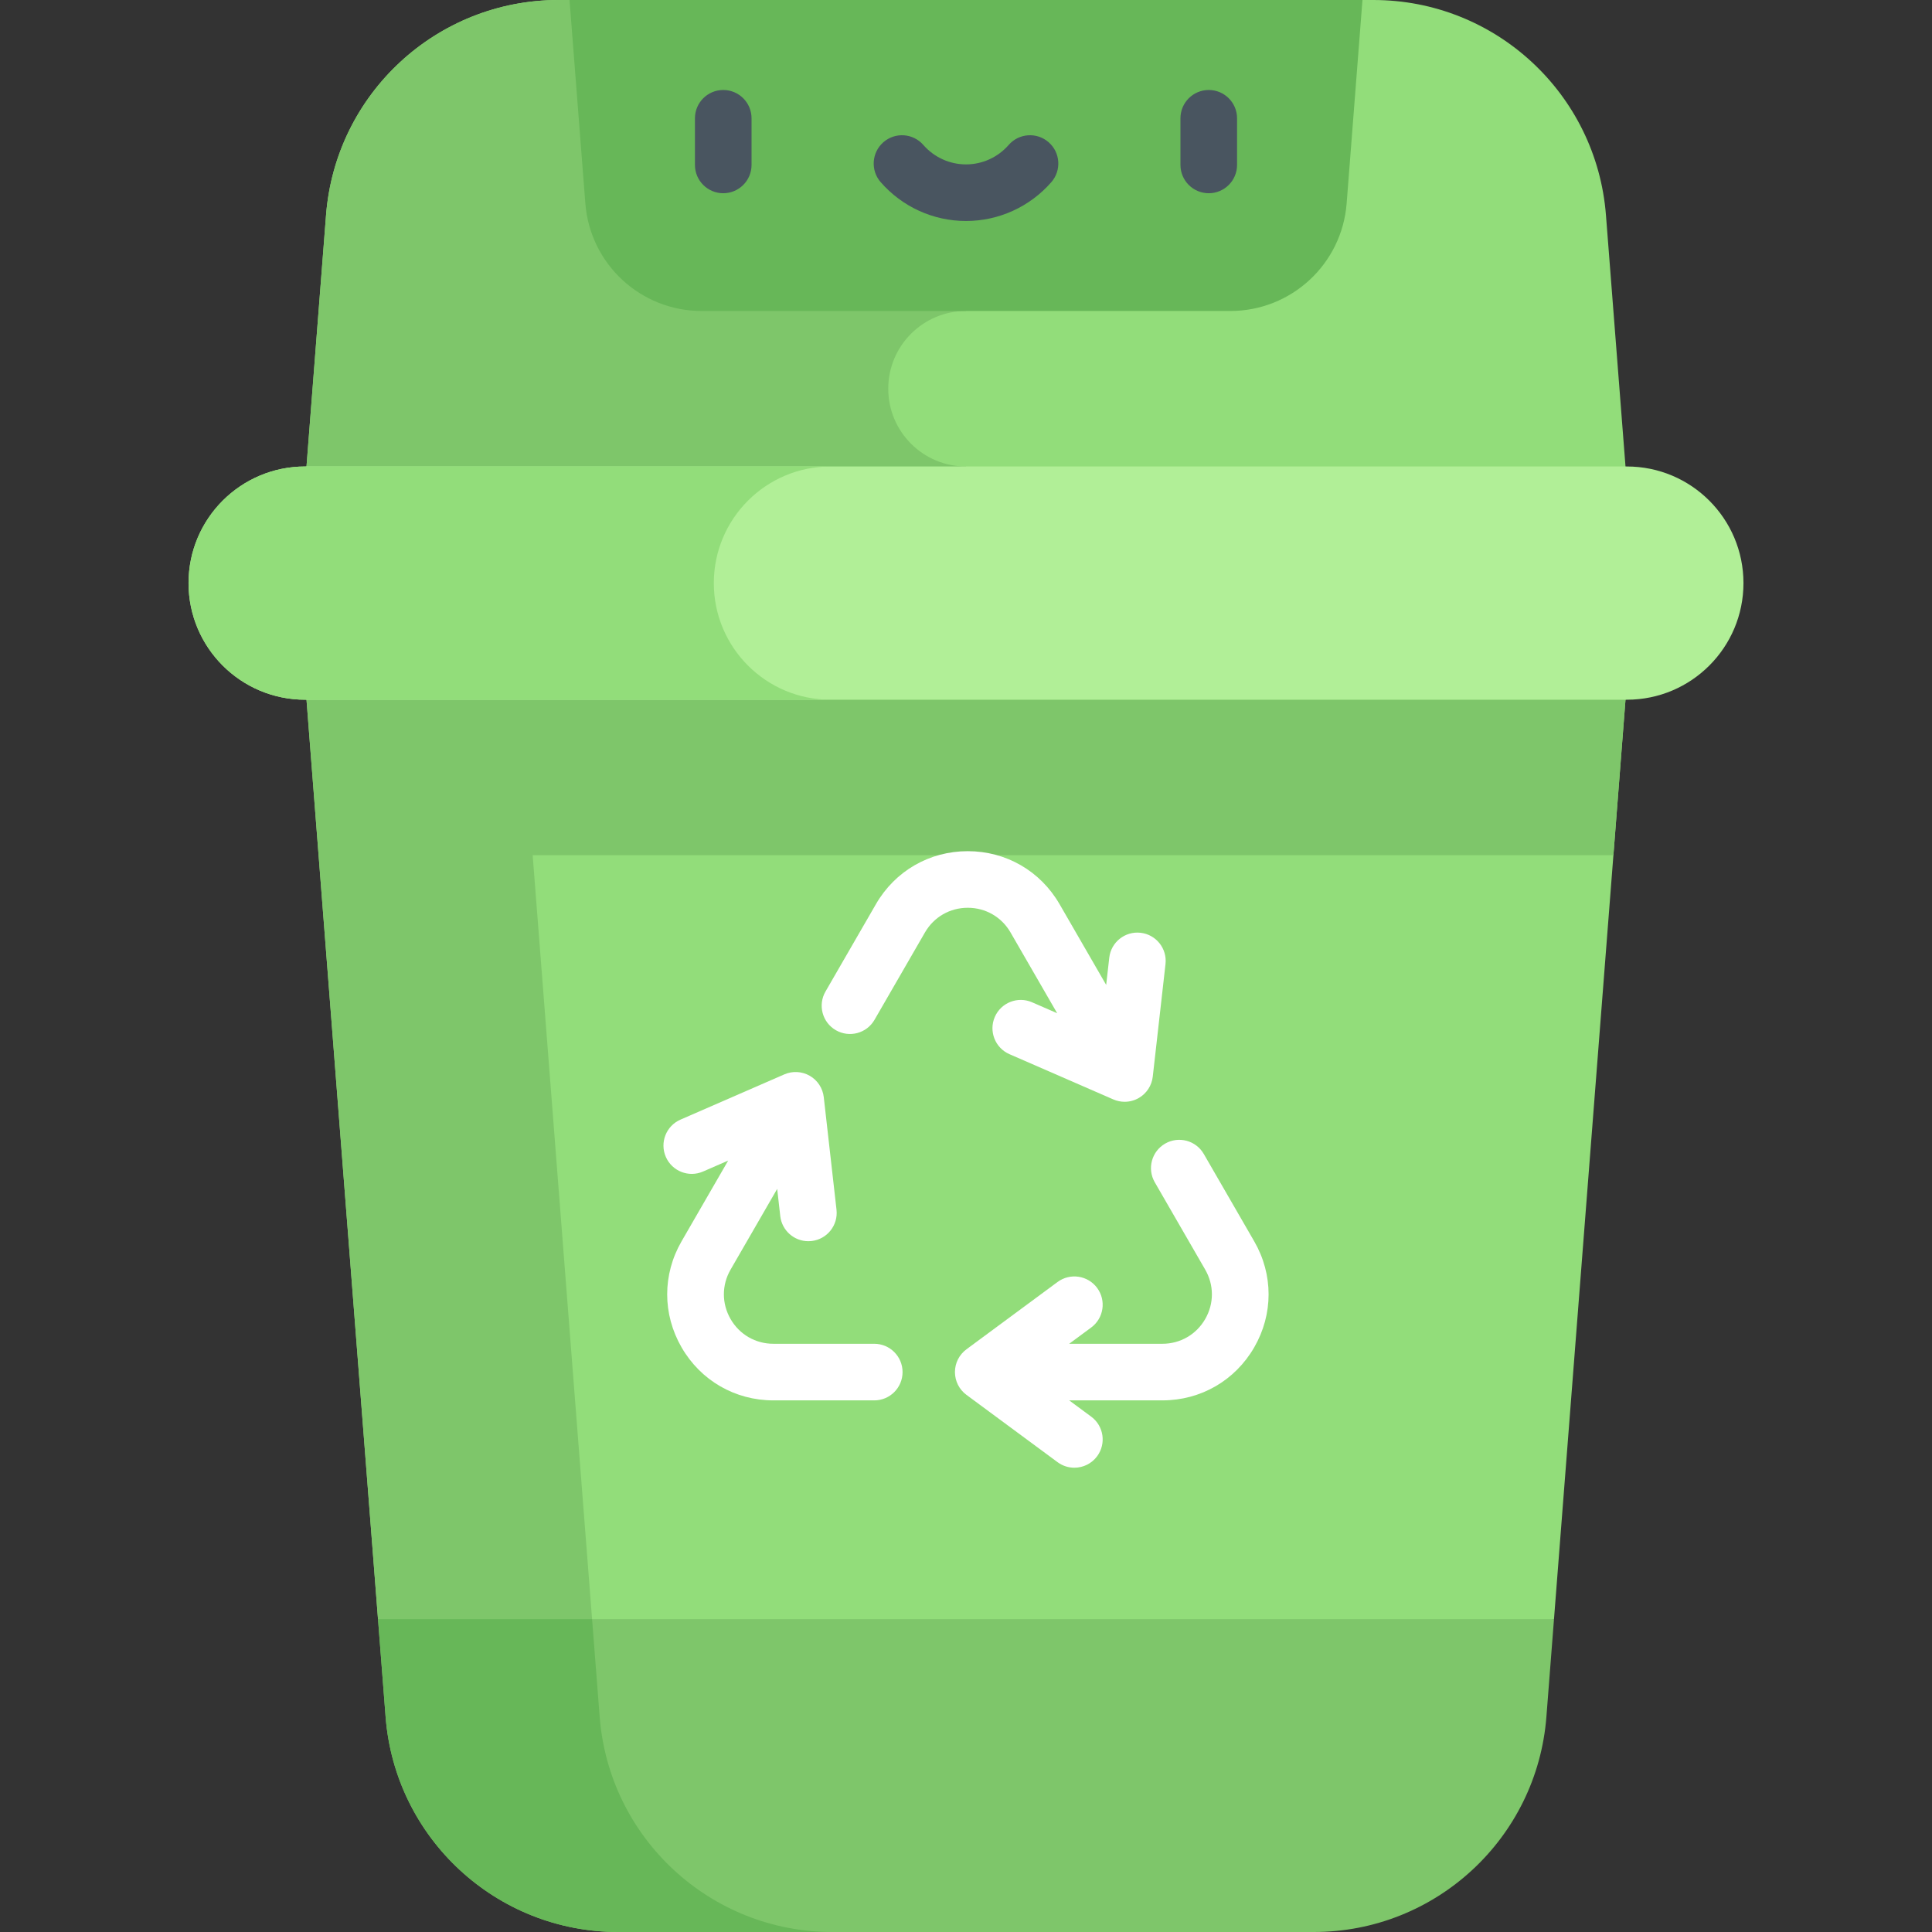 <svg id="Capa_1" enable-background="new 0 0 512 512" height="512" viewBox="0 0 512 512" width="512" xmlns="http://www.w3.org/2000/svg"><rect x="0" y="0" width="512" height="512" fill="#333333" stroke="none"/><g><g><g><g><path d="m86.404 57.018-7.584 97.509h354.36l-7.584-97.509c-2.503-32.181-29.347-57.018-61.625-57.018h-215.942c-32.278 0-59.122 24.837-61.625 57.018z" fill="#92dd7a"/></g></g></g><g><g><g><path d="m256 123.622c-11.379 0-20.604-9.225-20.604-20.604s9.225-20.604 20.604-20.604v-82.414h-107.971c-32.278 0-59.122 24.837-61.625 57.018l-7.584 97.509h177.18z" fill="#7ec66a"/></g></g></g><g><g><g><path d="m411.824 429.097 21.356-274.57h-354.36l21.356 274.57 155.824 41.451z" fill="#92dd7a"/></g></g></g><g><g><g><path d="m427.571 226.64 5.609-72.113h-354.36l21.356 274.57 57.931 15.41-16.945-217.867z" fill="#7ec66a"/></g></g></g><g><g><g><path d="m431.131 185.433h-350.262c-17.069 0-30.905-13.837-30.905-30.905 0-17.069 13.837-30.905 30.905-30.905h350.262c17.069 0 30.905 13.837 30.905 30.905 0 17.068-13.837 30.905-30.905 30.905z" fill="#b1ef97"/></g></g></g><g><g><g><path d="m189.17 154.527c0-17.069 13.837-30.905 30.905-30.905h-139.206c-17.069 0-30.905 13.837-30.905 30.905s13.837 30.905 30.905 30.905h139.206c-17.068.001-30.905-13.836-30.905-30.905z" fill="#92dd7a"/></g></g></g><g><g><g><path d="m356.875 53.906 4.193-53.906h-210.136l4.193 53.906c1.252 16.09 14.673 28.509 30.812 28.509h140.125c16.14-.001 29.561-12.419 30.813-28.509z" fill="#67b758"/></g></g></g><g><g><g><path d="m100.176 429.097 2.013 25.886c2.503 32.18 29.347 57.017 61.625 57.017h184.373c32.278 0 59.122-24.837 61.625-57.018l2.013-25.886h-311.649z" fill="#7ec66a"/></g></g></g><g><g><g><path d="m102.189 454.982c2.503 32.181 29.347 57.018 61.625 57.018h56.733c-32.278 0-59.122-24.837-61.625-57.018l-2.013-25.886h-56.733z" fill="#67b758"/></g></g></g><g><g><g><g><path d="m191.667 51.209c-4.142 0-7.5-3.358-7.5-7.5v-12.362c0-4.142 3.358-7.5 7.5-7.5s7.5 3.358 7.5 7.5v12.362c0 4.142-3.358 7.5-7.5 7.5z" fill="#495560"/></g></g></g><g><g><g><path d="m320.333 51.209c-4.142 0-7.5-3.358-7.5-7.5v-12.362c0-4.142 3.358-7.5 7.5-7.5s7.5 3.358 7.5 7.5v12.362c0 4.142-3.357 7.5-7.5 7.5z" fill="#495560"/></g></g></g><g><g><g><path d="m256 58.568c-8.668 0-16.911-3.754-22.615-10.3-2.721-3.123-2.396-7.86.727-10.582s7.86-2.396 10.582.727c2.854 3.275 6.976 5.154 11.307 5.154s8.452-1.879 11.308-5.155c2.721-3.123 7.458-3.448 10.582-.726 3.123 2.721 3.448 7.459.726 10.582-5.706 6.546-13.949 10.3-22.617 10.3z" fill="#495560"/></g></g></g></g><g fill="#fff"><path d="m267.81 247.122 12.35 21.391-6.652-2.898c-3.798-1.657-8.217.083-9.871 3.88-1.655 3.797.083 8.217 3.88 9.871l27.528 11.994c.958.417 1.978.625 2.995.625 1.3 0 2.595-.337 3.75-1.005 2.061-1.19 3.435-3.287 3.703-5.652l3.377-29.837c.466-4.116-2.493-7.83-6.609-8.296-4.114-.466-7.83 2.493-8.296 6.609l-.816 7.208-12.35-21.39c-5.08-8.798-14.178-14.051-24.338-14.052-10.159 0-19.258 5.253-24.338 14.052l-13.363 23.147c-2.071 3.587-.842 8.174 2.745 10.245 3.586 2.071 8.174.841 10.245-2.745l13.363-23.147c2.369-4.103 6.611-6.552 11.349-6.552 4.737.001 8.979 2.45 11.348 6.552z"/><path d="m332.379 328.96-13.363-23.146c-2.071-3.587-6.659-4.816-10.245-2.745-3.587 2.071-4.816 6.658-2.745 10.245l13.363 23.146c2.369 4.103 2.369 9.001 0 13.104-2.368 4.103-6.611 6.552-11.348 6.552h-24.699l5.835-4.311c3.332-2.461 4.037-7.157 1.576-10.489-2.461-3.333-7.158-4.037-10.489-1.576l-24.152 17.843c-1.914 1.414-3.043 3.652-3.043 6.032s1.129 4.618 3.043 6.032l24.152 17.843c1.341.991 2.902 1.468 4.451 1.468 2.298 0 4.567-1.053 6.038-3.044 2.461-3.332 1.756-8.027-1.576-10.489l-5.835-4.311h24.699c10.16 0 19.259-5.253 24.339-14.052 5.079-8.797 5.079-19.303-.001-28.102z"/><path d="m231.687 356.115h-26.727c-4.737 0-8.98-2.449-11.348-6.552-2.369-4.103-2.369-9.001 0-13.104l12.35-21.39.816 7.209c.434 3.83 3.679 6.658 7.443 6.657.282 0 .566-.016.853-.048 4.116-.466 7.075-4.18 6.609-8.296l-3.377-29.838c-.268-2.365-1.642-4.462-3.703-5.652-2.06-1.189-4.563-1.331-6.746-.38l-27.529 11.995c-3.797 1.654-5.535 6.074-3.88 9.871 1.655 3.798 6.076 5.536 9.871 3.88l6.652-2.898-12.35 21.391c-5.08 8.799-5.08 19.305 0 28.104s14.179 14.052 24.339 14.052h26.727c4.142 0 7.5-3.358 7.5-7.5s-3.358-7.501-7.5-7.501z"/></g></g></svg>